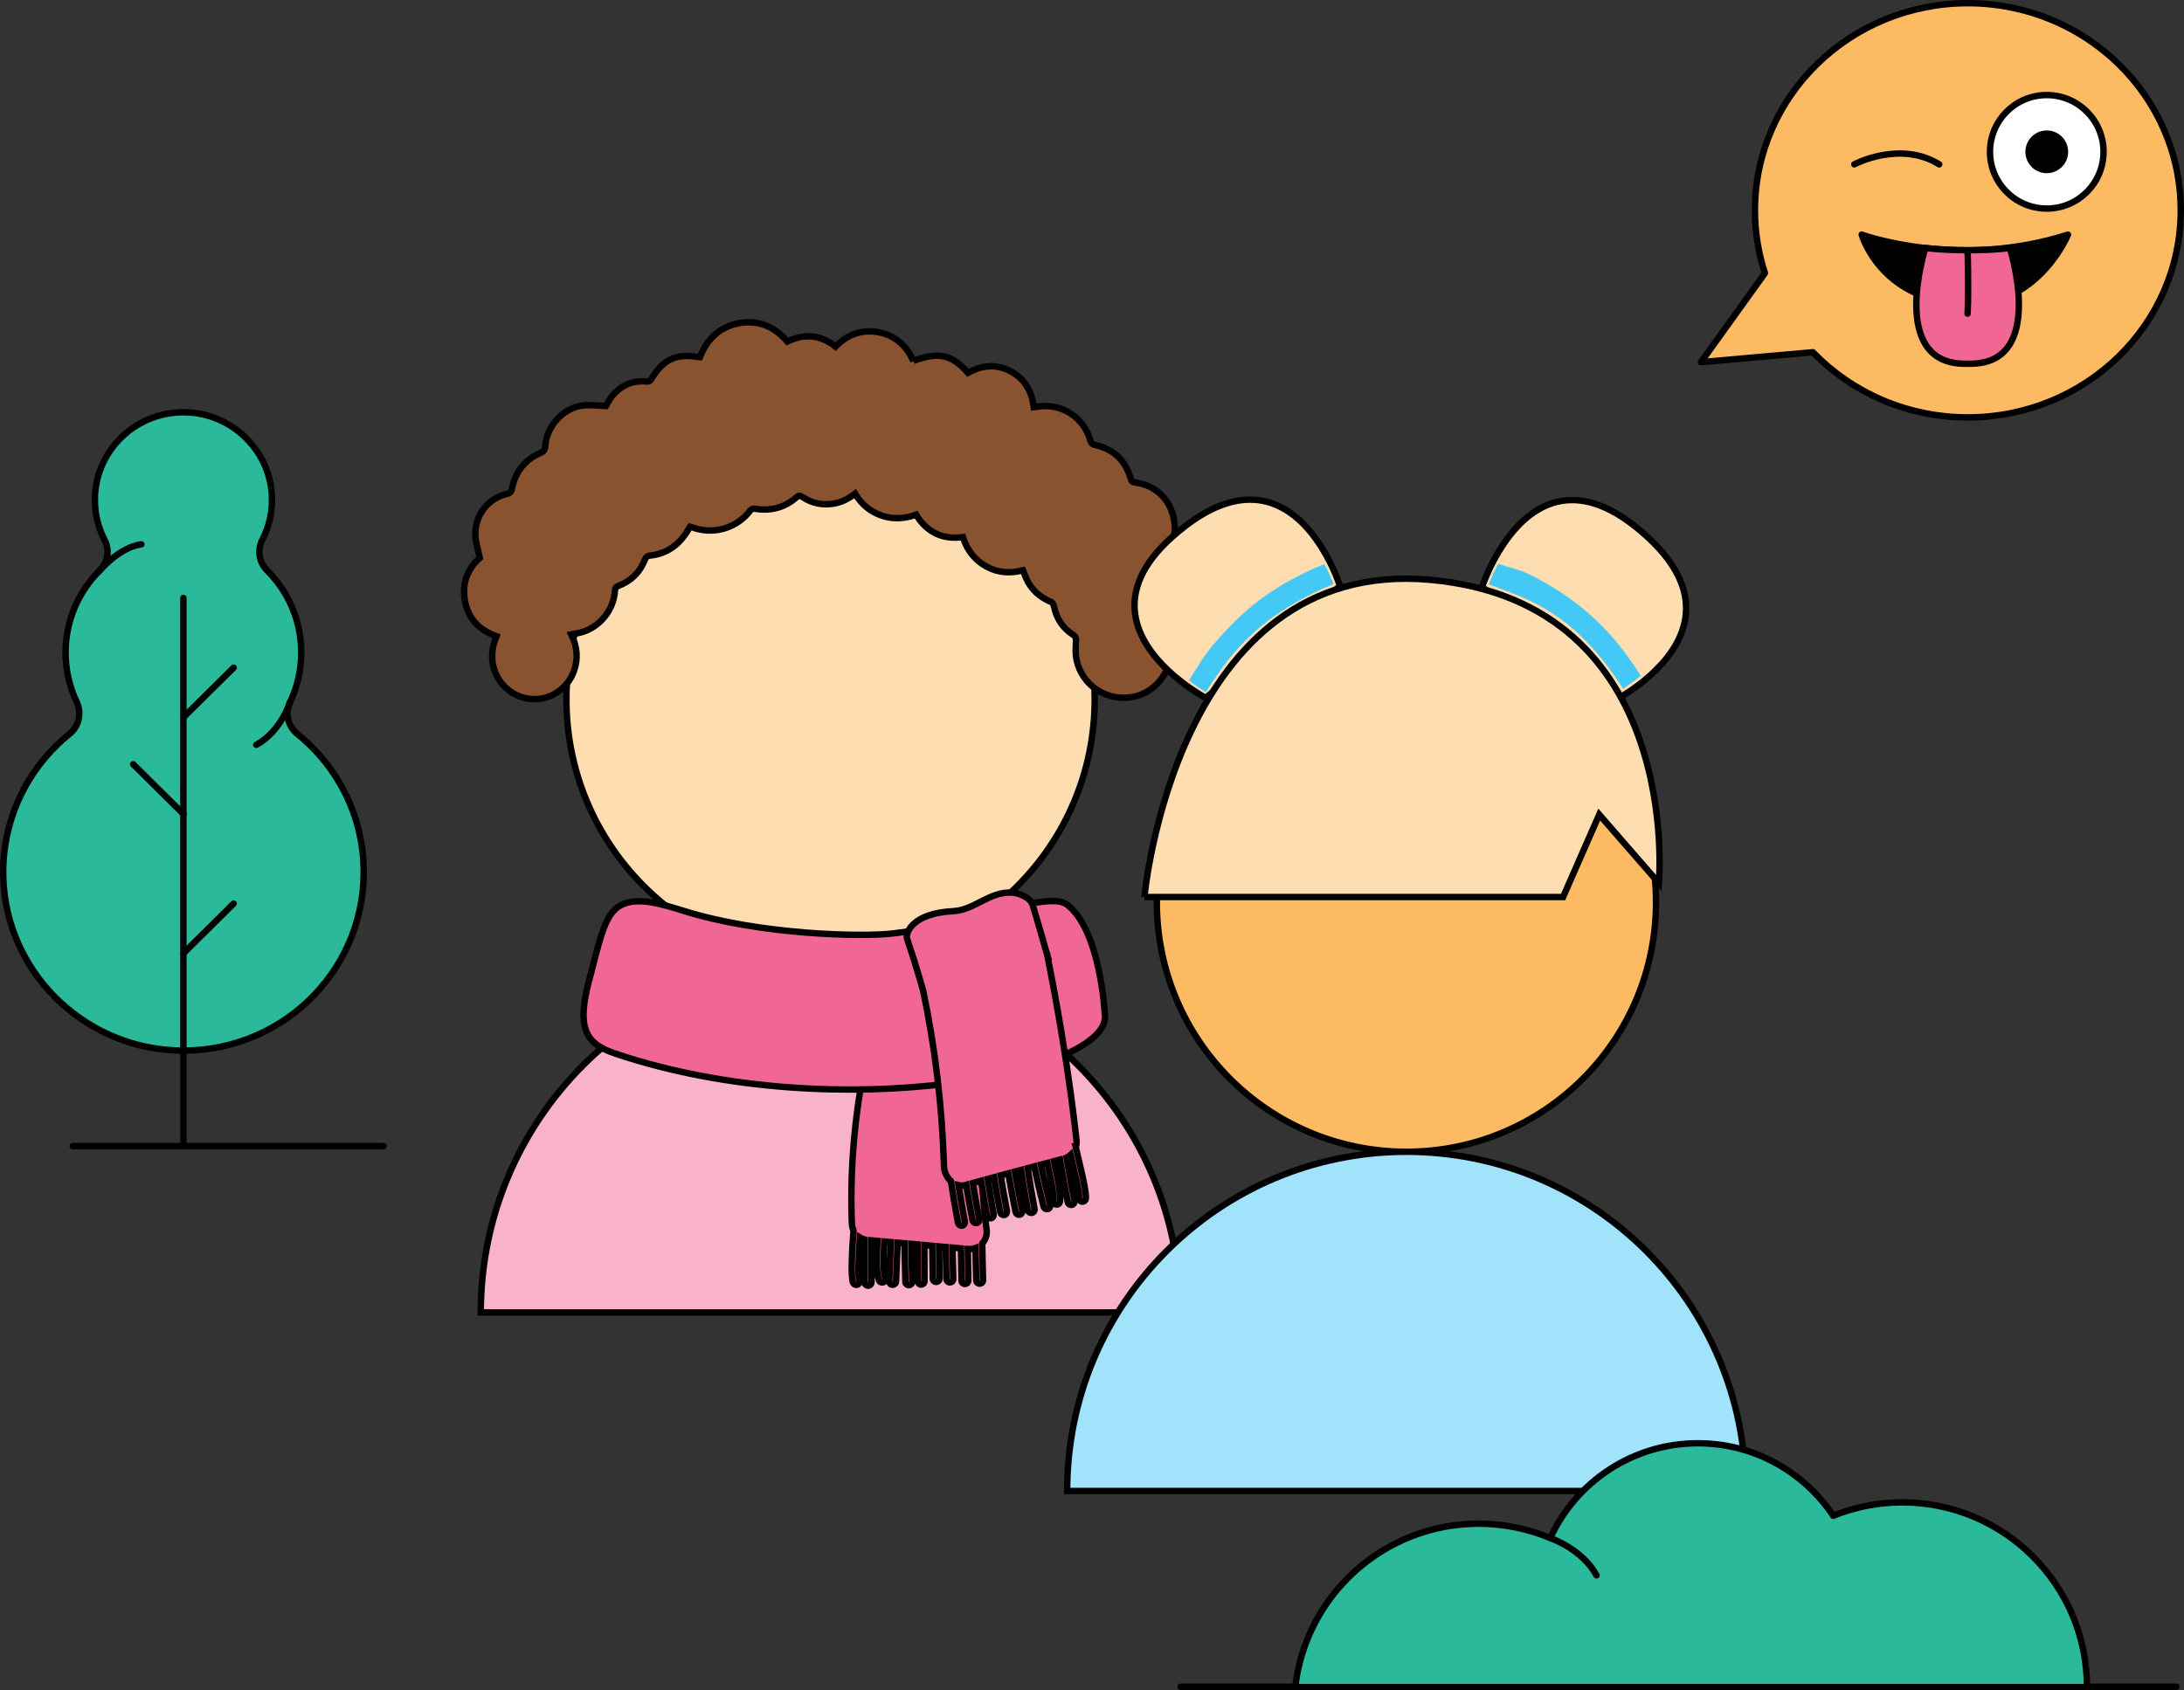 <?xml version="1.0" encoding="UTF-8"?>
<svg id="Layer_2" data-name="Layer 2" xmlns="http://www.w3.org/2000/svg" width="510.85" height="395.47" viewBox="0 0 510.85 395.47">
  <rect x="0" y="0" width="510.85" height="395.47" fill="#333333" stroke="none"/>
  <defs>
    <style>
      .cls-1 {
        fill: #8a532f;
      }

      .cls-1, .cls-2, .cls-3, .cls-4, .cls-5, .cls-6, .cls-7, .cls-8, .cls-9, .cls-10, .cls-11, .cls-12 {
        stroke: #000001;
        stroke-width: 1.5px;
      }

      .cls-1, .cls-2, .cls-3, .cls-5, .cls-8, .cls-9 {
        stroke-miterlimit: 10;
      }

      .cls-2, .cls-4 {
        fill: #f06793;
      }

      .cls-3 {
        fill: #feddb1;
      }

      .cls-4, .cls-6, .cls-7, .cls-10, .cls-11, .cls-12 {
        stroke-linecap: round;
        stroke-linejoin: round;
      }

      .cls-5, .cls-10 {
        fill: #fcba63;
      }

      .cls-6 {
        fill: #fff;
      }

      .cls-7 {
        fill: #000001;
      }

      .cls-8 {
        fill: #f8b3c9;
      }

      .cls-9 {
        fill: #a1e3fa;
      }

      .cls-11 {
        fill: #2ab99a;
      }

      .cls-12 {
        fill: none;
      }

      .cls-13 {
        fill: #44c8f5;
      }
    </style>
  </defs>
  <g id="opmaak">
    <g>
      <g>
        <path class="cls-8" d="M276.08,307.05c0-45.18-36.63-81.81-81.81-81.81h0c-45.18,0-81.81,36.63-81.81,81.81h163.62Z"/>
        <circle class="cls-3" cx="194.27" cy="163.63" r="61.78"/>
        <g id="LbfMVV.tif">
          <path class="cls-1" d="M213.64,84.44c5.88-2.2,8.99-1.52,12.79,2.8,3.18-1.8,6.5-2.15,9.83-.44,3.35,1.71,5.09,4.62,5.54,8.47.59-.08,1.12-.17,1.65-.22,5.33-.51,10.13,2.87,11.57,7.95.22.77.58,1,1.29,1.16,4.25.95,6.97,3.62,8.19,7.87.16.55.33.77.92.85,5.15.67,8.63,4.18,9.3,9.45.32,2.51-.33,4.84-1.72,6.94-.25.37-.51.73-.82,1.17.34.21.64.41.95.6,6.1,3.7,6.79,12.24,1.31,16.85-.67.56-.76,1.06-.62,1.84,1.1,6.08-2.84,12.11-8.66,13.29-6.15,1.25-12.12-2.58-13.36-8.71-.29-1.4-.18-2.9-.12-4.35.03-.67-.07-1.06-.66-1.43-2.43-1.57-3.93-3.8-4.49-6.7-.07-.37-.36-.87-.67-1-3.22-1.33-5.35-3.65-6.4-7.02-.03-.1-.08-.19-.17-.39-2.95.8-5.85.63-8.59-.89-2.71-1.5-4.49-3.81-5.47-6.86-2.18.26-4.3.15-6.31-.84-1.97-.97-3.46-2.46-4.63-4.42-2.65.94-5.34,1.15-8.02.24-2.69-.91-4.76-2.66-6.27-5.14-1.6,1.24-3.26,2.06-5.17,2.35-2.59.39-4.96-.15-7.13-1.58-.55-.36-.88-.38-1.4.07-2.82,2.46-6.09,3.28-9.74,2.67-.32-.05-.83.1-1.01.34-3.14,4.24-8.79,5.92-13.79,3.95-.09-.04-.2-.04-.37-.07-.34.56-.67,1.17-1.06,1.72-2.03,2.9-4.75,4.66-8.26,5.02-.61.06-.95.28-1.19.9-1.16,2.98-3.25,5.04-6.17,6.16-.6.23-.82.52-.87,1.18-.31,4.95-4.24,9.26-9.02,9.97-.37.05-.73.14-1.2.23,1.37,2.79,1.68,5.62.65,8.52-.74,2.1-2.07,3.75-3.88,4.99-3.48,2.38-8.2,2.16-11.57-.58-3.04-2.46-4.98-7.08-2.7-12.5-3.86-1.37-6.55-3.96-7.35-8.16-.79-4.15.57-7.62,3.46-10.15-.39-1.95-1-3.69-1.05-5.45-.13-4.55,3.04-8.53,7.39-9.54.79-.18,1.05-.53,1.21-1.34.8-3.92,3.08-6.71,6.68-8.27.8-.35,1.03-.75,1.08-1.59.31-4.75,4.39-9.1,9.03-9.51,1.67-.15,3.36.09,5.16.15.36-.6.77-1.45,1.34-2.17,2.13-2.69,4.9-3.9,8.3-3.55.28.03.74-.17.87-.4,2.75-4.73,5.87-6.25,11.09-5.34.1.02.2.01.39.02,1.7-4.27,4.67-7.16,9.22-7.95,4.51-.79,8.24.83,11.23,4.31,3.99-1.95,7.71-1.6,11.26,1.18,2.8-2.85,6.17-4.09,10.07-3.36,3.87.73,6.53,3.13,8.15,6.73Z"/>
        </g>
        <g>
          <path class="cls-2" d="M233.62,248.28l-31.46,1.56c-2.41,12.26-3.37,24.74-2.9,36.47.02.56.16,1.09.39,1.57-.29,3.67-.75,10.79-.1,12.26.18.4.65.59,1.06.41.05-.02.11-.05.15-.09.29-.22.41-.62.25-.97-.34-.76-.22-5.2.12-9.95.31.19.66.35,1.02.45l.09,10.03c0,.44.37.8.81.79.18,0,.34-.06.47-.16.2-.15.33-.39.32-.65l-.09-9.81,1.48.13c-.2,3.52-.31,8.35.5,9.44.25.34.72.4,1.07.16.01,0,.02-.01.03-.02.33-.25.41-.73.19-1.09-.39-.65-.4-4.46-.19-8.35l1.55.14-.39,9.16c-.02.44.32.82.77.83.19,0,.37-.05.51-.16.19-.14.31-.36.32-.61l.38-9.09,1.58.14.22,9.04c.01.44.38.79.82.78.17,0,.33-.06.46-.16.2-.15.33-.39.32-.66l-.21-8.85,1.47.13.03,8.6c0,.44.36.8.8.8.18,0,.34-.06.47-.16.2-.15.33-.38.32-.65l-.03-8.44,1.84.17.12,7.67c0,.44.37.8.81.79.17,0,.33-.06.46-.16.2-.15.33-.39.32-.66l-.11-7.5,1.53.14.19,7.51c.01.44.38.79.82.78.17,0,.33-.06.46-.16.2-.15.33-.39.32-.67l-.19-7.32,1.99.18.12,7.55c0,.44.37.8.81.79.17,0,.33-.06.46-.16.2-.15.33-.39.32-.66l-.11-7.38h.1c.6.06,1.17-.02,1.69-.22l.17,7.57c0,.44.38.79.82.78.17,0,.33-.06.46-.16.2-.15.33-.39.32-.66l-.19-8.59c.78-.85,1.2-2.04,1.02-3.31-1.75-12.23-1.14-24.5,1.7-36.2.34-1.07.71-2.14,1.09-3.19Z"/>
          <path class="cls-2" d="M143.93,246.51c-7.46-2.51-9.29-6.37-5.56-19.25,2.12-8.5,3.33-13.02,6.15-15.03,3.63-2.58,9.21-1.07,15.33.86,18,5.67,41.95,6.15,48.96,5.31,20.13-2.4,26.83-7.18,32.22-7.14,2.01.01,6.43-1.3,8.7.5,7.7,6.1,8.66,25.26,8.66,25.26,2.76,13.73-62.13,27.07-114.46,9.49Z"/>
          <path class="cls-2" d="M251.66,268.35c.15-.51.2-1.06.14-1.63-1.53-13.79-3.86-28.31-6.76-42.9,0,0,.01,0,.02,0-.02-.06-.03-.12-.05-.17-.01-.06-.02-.12-.03-.18,0,0-.01,0-.02,0-.91-3.26-1.86-6.54-2.84-9.83-.2-.67-.4-1.34-.6-2.01-.27-.91-1.71-2.29-4.44-2.78-5.63-.47-8.99,4.07-14.15,4.33-9.49.47-11.23,5.08-10.75,6.5.51,1.5,1,3,1.48,4.5.79,2.5,1.54,5.01,2.25,7.53,2.83,13.4,4.46,27,4.89,41.06.04,1.45.69,2.74,1.62,3.57.49,3.23,1.04,6.45,1.65,9.67.06.3.24.55.48.68.15.08.32.11.49.09.44-.08.71-.54.62-1.03-.53-2.82-1.02-5.64-1.46-8.47.55.13,1.14.13,1.71-.03.03,0,.06-.02.09-.03.45,2.73.94,5.47,1.47,8.19.06.3.24.54.47.66.15.08.32.11.49.08.44-.08.71-.54.61-1.03-.54-2.77-1.04-5.55-1.49-8.33.64-.18,1.29-.35,1.93-.53.41,2.68.86,5.36,1.35,8.03.05.3.24.54.47.66.15.08.32.11.48.08.44-.08.72-.53.63-1.01-.5-2.73-.96-5.46-1.38-8.19.49-.13.99-.27,1.48-.4.43,2.71.91,5.41,1.43,8.11.06.29.24.52.47.64.15.08.32.11.49.08.44-.08.71-.53.62-1.01-.53-2.74-1.02-5.49-1.46-8.25.59-.16,1.19-.32,1.78-.48.51,3,1.08,6,1.7,8.99.06.28.24.51.46.62.15.08.33.11.5.07.43-.09.71-.54.61-1.01-.63-3.03-1.2-6.06-1.72-9.09.48-.13.95-.26,1.43-.38.46,3.12.99,6.24,1.58,9.35.05.29.23.51.47.63.15.07.31.1.48.07.44-.08.72-.52.63-.98-.59-3.16-1.13-6.32-1.6-9.48.51-.14,1.02-.27,1.53-.41.66,3.13,1.39,6.25,2.18,9.35.07.26.24.46.45.57.16.08.35.1.53.06.43-.11.68-.56.57-1.02-.79-3.11-1.52-6.24-2.18-9.37.5-.13,1-.27,1.51-.4.88,3.96,1.67,7.85,1.42,8.59-.13.41.05.89.42,1.07.01,0,.02.01.03.02.4.17.84.02,1.01-.38.54-1.27-.55-6.15-1.34-9.71.48-.13.96-.25,1.44-.38.53,3.32,1.13,6.64,1.8,9.95.05.27.23.48.46.59.15.07.32.1.49.06.43-.09.71-.52.62-.97-.68-3.36-1.29-6.73-1.83-10.1.34-.16.66-.37.93-.62,1.11,4.71,2.15,9.11,1.98,9.94-.08.38.12.76.45.92.05.02.11.04.17.06.43.1.86-.18.95-.62.3-1.58-1.53-8.54-2.36-12.17Z"/>
        </g>
      </g>
      <g>
        <g>
          <circle class="cls-5" cx="328.97" cy="211.09" r="58.38"/>
          <path class="cls-9" d="M408.33,348.83c0-43.83-35.53-79.36-79.36-79.36h0c-43.83,0-79.36,35.53-79.36,79.36h158.72Z"/>
        </g>
        <g>
          <path class="cls-3" d="M308.07,126.47c.82,1.16,1.53,2.33,2.16,3.45,2.18,3.92,3.2,7.21,3.2,7.21l-31.41,26.15s-2.57-1.35-5.68-3.77c-1-.78-2.06-1.66-3.11-2.65-7.13-6.72-13.8-18.11.98-31.27,17.15-15.28,28.03-7.44,33.87.88Z"/>
          <path class="cls-3" d="M387.39,156.71c-1.01,1-2.04,1.91-3.04,2.71-3.49,2.81-6.56,4.38-6.56,4.38l-31.11-26.51s.89-2.76,2.75-6.24c.59-1.12,1.29-2.31,2.09-3.51,5.41-8.16,15.5-16.67,30.98-4.35,17.97,14.31,12.1,26.36,4.89,33.52Z"/>
          <path class="cls-13" d="M309.75,131.95c.88,1.46,1.56,3.33,2.18,4.69-18.88,7.76-25.21,18.14-29.93,25.35-1.08-.92-2.73-1.7-3.87-2.85,1.64-2.48,3.28-5.63,6.31-9.06,5.79-6.54,11.85-12.49,25.31-18.13Z"/>
          <path class="cls-3" d="M267.67,209.87h97.94l8.46-19.29,13.95,16.03s5.94-65.63-53.57-70.96c-59.5-5.33-66.77,74.22-66.77,74.22Z"/>
          <path class="cls-13" d="M383.79,158.11c-1.16.95-2.98,2.24-4.13,3.05-11.84-18.68-23.38-21.28-31.39-24.44.51-1.34,1.35-3.49,2.25-4.84,2.76,1.11,4.51,1.02,8.55,3.18,7.9,4.22,16.65,10.13,24.72,23.05Z"/>
        </g>
      </g>
      <g>
        <g>
          <path class="cls-11" d="M69.56,171.72c-2.23-1.8-2.94-4.87-1.71-7.45,1.67-3.52,2.61-7.45,2.61-11.6,0-7.49-3.05-14.28-7.99-19.21-1.91-1.9-2.33-4.81-1.1-7.19,1.61-3.13,2.44-6.73,2.21-10.53-.6-10.21-8.91-18.53-19.21-19.23-12.1-.83-22.18,8.65-22.18,20.46,0,3.39.83,6.59,2.3,9.4,1.23,2.35.72,5.22-1.16,7.1-4.94,4.93-7.99,11.71-7.99,19.2,0,4.15.94,8.08,2.61,11.6,1.22,2.56.54,5.63-1.67,7.42C6.44,179.64.29,191.9.78,205.58c.77,21.47,18.18,39.03,39.85,40.16,24.32,1.27,44.44-17.88,44.44-41.68,0-13.04-6.04-24.68-15.5-32.33Z"/>
          <line class="cls-11" x1="42.9" y1="139.9" x2="42.9" y2="267.99"/>
          <line class="cls-11" x1="42.9" y1="223.04" x2="54.65" y2="211.41"/>
          <line class="cls-11" x1="42.9" y1="167.84" x2="54.65" y2="156.21"/>
          <line class="cls-11" x1="42.9" y1="190.45" x2="31.16" y2="178.81"/>
          <path class="cls-11" d="M67.85,164.28s-2.14,6.86-7.9,9.98"/>
          <path class="cls-11" d="M23.34,133.48s4.49-5.41,9.73-6.13"/>
        </g>
        <line class="cls-11" x1="17.01" y1="268.14" x2="89.71" y2="268.14"/>
      </g>
      <g>
        <line class="cls-11" x1="276.16" y1="394.63" x2="509.06" y2="394.63"/>
        <g>
          <path class="cls-11" d="M345.87,356.49c5.94,0,11.59,1.2,16.74,3.36,6-13.09,19.21-22.18,34.55-22.18,13.2,0,24.83,6.74,31.64,16.96,4.99-2.01,10.43-3.13,16.14-3.13,23.87,0,43.22,19.35,43.22,43.22h-185.2c2.47-21.52,20.74-38.23,42.92-38.23Z"/>
          <path class="cls-11" d="M362.61,359.85s7.39,2.45,10.83,8.72"/>
        </g>
      </g>
      <g>
        <path class="cls-10" d="M397.87,84.73l14.96-20.83c-1.52-4.64-2.34-9.57-2.34-14.7,0-26.76,22.3-48.45,49.8-48.45,27.5,0,49.8,21.69,49.8,48.45,0,26.76-22.3,48.45-49.8,48.45-14.29,0-27.16-5.86-36.24-15.24l-26.18,2.32Z"/>
        <circle class="cls-6" cx="478.75" cy="35.52" r="13.28"/>
        <circle class="cls-7" cx="478.75" cy="35.52" r="4.25"/>
        <path class="cls-12" d="M433.73,38.45s10.65-5.69,19.87,0"/>
        <path class="cls-7" d="M435.46,54.89s22.51,8.26,48.26,0c0,0-6.69,16.22-22.84,16.22-20.86,0-25.42-16.22-25.42-16.22Z"/>
        <path class="cls-4" d="M450.36,58.03s-8.72,27.07,9.23,27.07h1.29c17.95,0,9.23-27.07,9.23-27.07,0,0-8.64,1.17-19.74,0Z"/>
        <path class="cls-12" d="M460.23,58.56s.29,9.48,0,14.81"/>
      </g>
    </g>
  </g>
</svg>